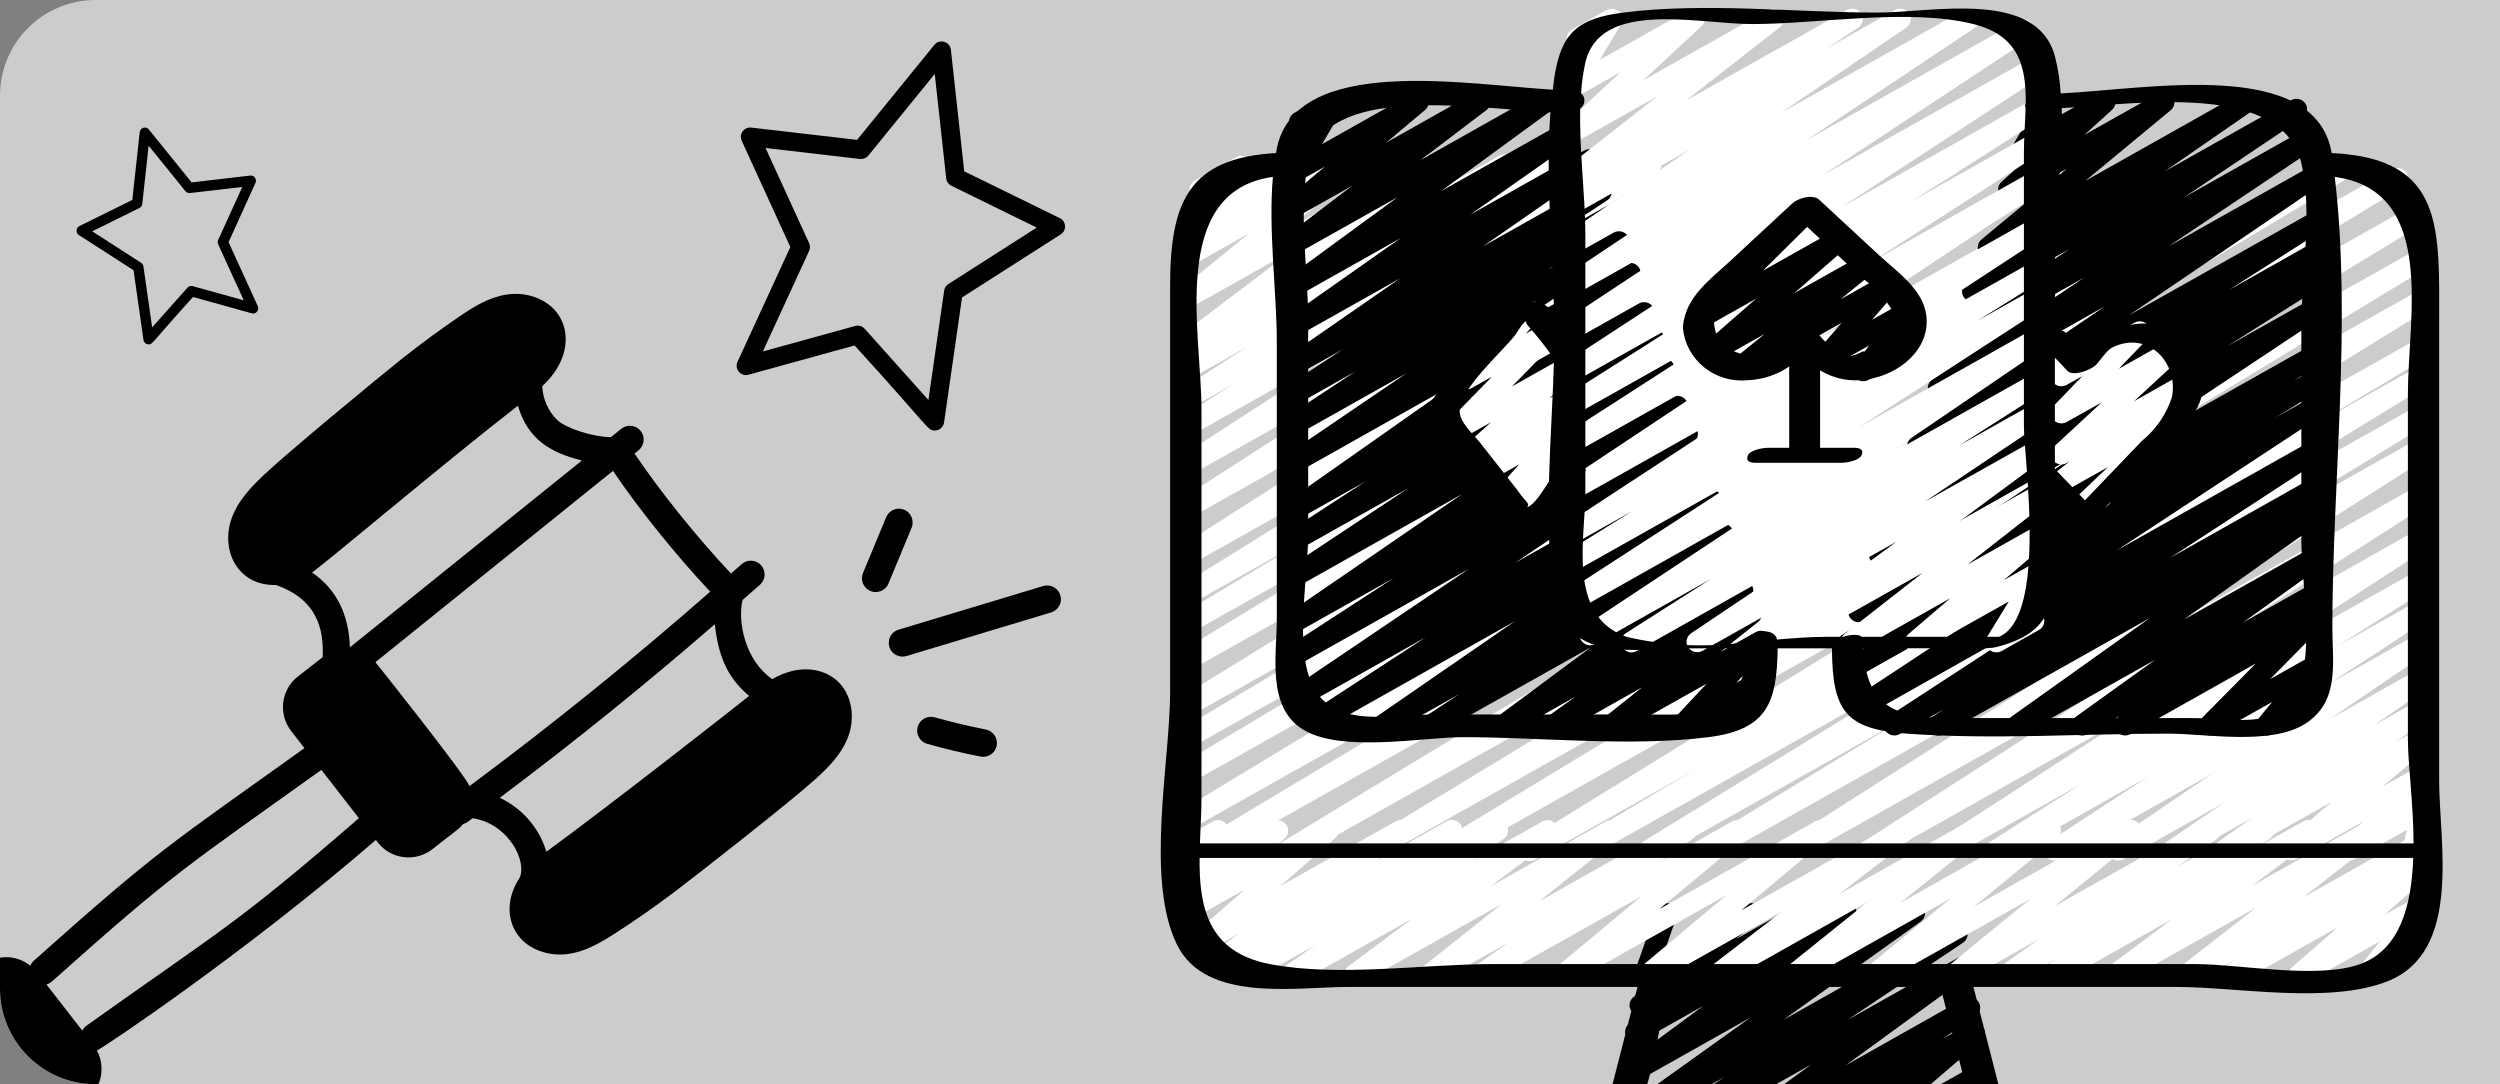 <?xml version="1.0" encoding="UTF-8"?>
<svg xmlns="http://www.w3.org/2000/svg" width="1568" height="680" viewBox="0 0 1568 680" fill="none">
  <rect x="0" y="0" width="1568" height="680" fill="#808080" stroke="none"/>
  <g clip-path="url(#clip0_2369_2712)">
    <path d="M0 60C0 26.863 26.863 0 60 0H1568V680H60C26.863 680 0 653.137 0 620V60Z" fill="white" fill-opacity="0.6"></path>
    <path d="M1012.89 735.89C1009.95 735.89 1007.37 734.025 1006.5 731.298C1005.63 728.571 1006.68 725.607 1009.1 723.985L1081.64 675.461L1019.35 710.532C1016.28 712.263 1012.35 711.352 1010.4 708.448C1008.46 705.551 1009.18 701.67 1012.04 699.623L1098.05 638.101L1024.65 679.421C1021.6 681.116 1017.72 680.217 1015.77 677.356C1013.82 674.502 1014.48 670.663 1017.26 668.573L1068.29 630.897L1029.19 652.897C1026.12 654.555 1022.26 653.613 1020.34 650.747C1018.43 647.88 1019.11 644.053 1021.91 641.988L1028.99 636.977C1026.74 636.977 1024.62 635.957 1023.26 634.207C1021.26 631.456 1021.75 627.666 1024.38 625.479L1037.77 614.346L1035.56 615.585C1033.13 616.97 1030.07 616.721 1027.91 614.971C1025.74 613.222 1024.93 610.337 1025.88 607.756L1034.63 582.956C1032.48 581.845 1031.13 579.676 1031.09 577.301C1031.05 574.926 1032.33 572.722 1034.45 571.537L1041.88 567.364C1044.3 565.998 1047.34 566.247 1049.49 567.99C1051.64 569.721 1052.46 572.57 1051.55 575.139L1044.37 595.511L1094.53 567.285C1097.52 565.627 1101.32 566.453 1103.3 569.193C1105.29 571.938 1104.81 575.698 1102.21 577.897L1088.83 589L1127.52 567.219C1130.6 565.512 1134.51 566.441 1136.44 569.332C1138.37 572.23 1137.65 576.093 1134.8 578.14L1133.65 578.953L1154.59 567.207C1157.65 565.506 1161.53 566.411 1163.48 569.266C1165.43 572.12 1164.77 575.959 1161.99 578.048L1111 615.755L1197.32 567.164C1200.39 565.433 1204.32 566.344 1206.27 569.247C1208.21 572.151 1207.49 576.026 1204.62 578.079L1118.59 639.613L1224.1 580.217C1227.21 578.486 1231.17 579.445 1233.08 582.403C1234.99 585.355 1234.18 589.255 1231.23 591.247L1158.64 639.783L1227.7 600.904C1230.76 599.216 1234.64 600.133 1236.58 602.994C1238.51 605.861 1237.84 609.693 1235.04 611.777L1157.5 668.245L1232.1 626.196C1235.19 624.556 1239.04 625.522 1240.94 628.407C1242.84 631.292 1242.12 635.112 1239.31 637.159L1218.31 651.609L1234.9 642.274C1237.88 640.585 1241.69 641.381 1243.7 644.114C1245.71 646.847 1245.26 650.625 1242.66 652.836L1198.79 690.421L1239.29 667.62C1242.25 665.925 1246.03 666.678 1248.07 669.363C1250.11 672.054 1249.73 675.807 1247.2 678.061L1228.9 694.691L1242.66 686.935C1245.5 685.331 1249.11 685.963 1251.19 688.435C1253.27 690.901 1253.21 694.478 1251.05 696.884L1244.97 703.668L1245.52 703.365C1247.75 702.107 1250.52 702.217 1252.65 703.638C1254.78 705.065 1255.87 707.549 1255.47 710.034L1253.94 719.315C1256.42 720.159 1258.15 722.327 1258.39 724.872C1258.63 727.411 1257.34 729.853 1255.07 731.128L1248.95 734.56C1246.72 735.848 1243.91 735.763 1241.77 734.329C1239.62 732.902 1238.52 730.393 1238.94 727.891L1239.98 721.507L1216.68 734.627C1213.85 736.23 1210.24 735.593 1208.16 733.127C1206.07 730.661 1206.13 727.083 1208.29 724.678L1214.38 717.893L1184.54 734.688C1181.58 736.364 1177.81 735.599 1175.79 732.92C1173.77 730.241 1174.13 726.506 1176.64 724.247L1194.96 707.61L1146.78 734.742C1143.8 736.431 1139.99 735.635 1137.98 732.902C1135.97 730.169 1136.42 726.397 1139.02 724.186L1182.87 686.649L1097.27 734.845C1094.18 736.54 1090.27 735.586 1088.36 732.671C1086.44 729.762 1087.2 725.899 1090.07 723.87L1110.99 709.511L1065.81 734.961C1062.74 736.613 1058.9 735.69 1056.98 732.841C1055.05 729.992 1055.7 726.178 1058.47 724.095L1136.1 667.583L1016.23 735.058C1015.21 735.617 1014.06 735.902 1012.89 735.89Z" fill="black"></path>
    <path d="M928.637 617.984C925.728 617.99 923.155 616.162 922.265 613.465C921.374 610.768 922.364 607.816 924.725 606.164L945.897 591.283L900.046 617.061C897.026 618.773 893.164 617.929 891.177 615.129C889.19 612.329 889.75 608.509 892.46 606.358L942.047 566.89L852.919 617.061C849.873 618.731 846.018 617.832 844.074 615.002C842.131 612.165 842.754 608.345 845.507 606.243L885.658 576.226L813.073 617.061C809.99 618.761 806.079 617.82 804.16 614.916C802.242 612.013 802.977 608.15 805.836 606.109L825.375 592.534L783.082 616.289C779.98 618.093 775.975 617.17 774.025 614.212C772.075 611.248 772.885 607.312 775.856 605.314L785.075 598.997L765.51 609.997C762.439 611.716 758.528 610.798 756.584 607.913C754.647 605.022 755.351 601.165 758.191 599.1L777.501 585.24L754.055 598.45C751.109 599.987 747.453 599.179 745.485 596.549C743.516 593.919 743.834 590.275 746.238 588.009L780.621 557.992L747.465 576.602C744.475 578.334 740.626 577.544 738.602 574.78C736.584 572.023 737.069 568.214 739.717 566.016L748.817 558.095L747.484 558.836C744.843 560.312 741.511 559.869 739.38 557.749C737.25 555.635 736.845 552.38 738.409 549.835L746.761 536.144C744.039 535.592 741.953 533.46 741.517 530.781C741.081 528.109 742.383 525.448 744.793 524.1L760.639 515.262C763.28 513.78 766.619 514.224 768.755 516.344C770.892 518.469 771.284 521.731 769.715 524.282L763.125 534.966L798.155 515.262C801.095 513.744 804.733 514.558 806.695 517.182C808.657 519.806 808.34 523.438 805.954 525.703L796.854 533.648L829.648 515.262C832.582 513.78 836.195 514.613 838.138 517.224C840.082 519.83 839.776 523.438 837.422 525.703L803.076 555.721L875.15 515.262C878.227 513.544 882.132 514.461 884.076 517.346C886.013 520.237 885.315 524.1 882.475 526.159L863.197 539.995L907.141 515.196C910.243 513.428 914.217 514.364 916.154 517.315C918.085 520.267 917.288 524.185 914.342 526.183L905.067 532.543L935.85 515.196C938.933 513.495 942.845 514.436 944.763 517.34C946.688 520.243 945.953 524.106 943.088 526.147L923.641 539.758L967.343 515.262C970.389 513.556 974.275 514.442 976.231 517.291C978.187 520.14 977.552 523.985 974.767 526.08L934.616 556.097L1007.16 515.262C1010.18 513.58 1014.01 514.43 1015.98 517.224C1017.96 520.012 1017.42 523.808 1014.73 525.965L965.212 565.414L1054.33 515.25C1057.42 513.568 1061.31 514.503 1063.23 517.394C1065.15 520.292 1064.43 524.136 1061.59 526.183L1040.38 541.089L1086.29 515.25C1089.29 513.592 1093.08 514.418 1095.07 517.157C1097.06 519.903 1096.58 523.663 1093.98 525.861L1040.67 570.231L1138.27 515.287C1141.25 513.641 1145.03 514.461 1147.02 517.188C1149.01 519.915 1148.56 523.669 1145.98 525.873L1092.11 571.027L1191.15 515.275C1194.18 513.61 1198.01 514.491 1199.97 517.303C1201.92 520.109 1201.34 523.912 1198.63 526.044L1153.29 560.938L1234.54 515.196C1237.55 513.562 1241.34 514.418 1243.3 517.176C1245.26 519.939 1244.76 523.699 1242.13 525.873L1191.62 566.447L1282.63 515.183C1285.63 513.513 1289.44 514.345 1291.42 517.103C1293.41 519.86 1292.92 523.638 1290.28 525.819L1237.87 568.773L1333.17 515.129C1336.16 513.489 1339.95 514.327 1341.93 517.072C1343.9 519.824 1343.41 523.584 1340.81 525.77L1288.69 568.378L1383.3 515.117C1386.38 513.41 1390.29 514.339 1392.22 517.236C1394.15 520.128 1393.43 523.991 1390.58 526.044L1365.87 543.542L1416.38 515.117C1419.49 513.404 1423.42 514.357 1425.33 517.285C1427.25 520.213 1426.48 524.094 1423.57 526.104L1416.37 531.03L1444.65 515.105C1447.7 513.434 1451.56 514.333 1453.5 517.164C1455.45 520 1454.82 523.821 1452.07 525.922L1412.13 555.787L1484.4 515.117C1487.43 513.44 1491.27 514.309 1493.24 517.115C1495.2 519.915 1494.63 523.717 1491.93 525.861L1444.45 562.961L1512.71 524.513C1515.79 522.867 1519.65 523.821 1521.55 526.693C1523.46 529.572 1522.76 533.393 1519.95 535.452L1514.05 539.588L1516.22 538.374C1519.18 536.728 1522.95 537.523 1524.95 540.226C1526.95 542.929 1526.55 546.664 1524.01 548.893L1495.24 573.991L1516.27 562.153C1519.05 560.61 1522.56 561.193 1524.65 563.55C1526.75 565.906 1526.83 569.381 1524.87 571.841L1510.64 589.376C1513.72 589.26 1516.48 591.204 1517.33 594.089C1518.18 596.974 1516.91 600.06 1514.24 601.554L1488.49 616.052C1485.7 617.65 1482.16 617.085 1480.04 614.71C1477.93 612.341 1477.85 608.83 1479.86 606.371L1492.81 590.342L1445.3 617.061C1442.36 618.561 1438.73 617.735 1436.78 615.117C1434.83 612.499 1435.14 608.885 1437.51 606.62L1466.3 581.601L1403.18 617.061C1400.09 618.761 1396.18 617.82 1394.26 614.916C1392.34 612.013 1393.08 608.15 1395.94 606.109L1401.87 601.973L1375.1 617.061C1372.07 618.767 1368.2 617.911 1366.22 615.099C1364.25 612.28 1364.83 608.454 1367.56 606.322L1415.03 569.229L1329.95 617.061C1326.91 618.731 1323.05 617.832 1321.11 615.002C1319.17 612.165 1319.79 608.345 1322.54 606.243L1362.46 576.396L1290.19 617.061C1287.1 618.713 1283.22 617.747 1281.32 614.85C1279.43 611.959 1280.16 608.12 1283 606.085L1290.24 601.135L1262.02 617.061C1258.94 618.767 1255.03 617.838 1253.1 614.947C1251.17 612.05 1251.88 608.187 1254.73 606.134L1279.39 588.671L1228.95 617.061C1225.94 618.707 1222.16 617.862 1220.18 615.117C1218.21 612.372 1218.69 608.612 1221.3 606.425L1273.41 563.823L1178.82 617.061C1175.82 618.731 1172.01 617.899 1170.02 615.141C1168.04 612.384 1168.53 608.606 1171.17 606.425L1223.59 563.355L1128.28 617.061C1125.27 618.694 1121.48 617.838 1119.52 615.08C1117.56 612.317 1118.07 608.557 1120.7 606.383L1171.21 565.821L1080.2 617.061C1077.16 618.755 1073.29 617.887 1071.33 615.062C1069.36 612.238 1069.96 608.417 1072.7 606.292L1118.07 571.379L1036.84 617.061C1033.86 618.707 1030.08 617.887 1028.09 615.159C1026.11 612.432 1026.55 608.685 1029.13 606.474L1083.02 561.308L983.98 617.061C980.984 618.719 977.19 617.893 975.203 615.153C973.216 612.408 973.69 608.642 976.293 606.45L1029.61 562.074L931.982 617.061C930.973 617.656 929.814 617.978 928.637 617.984Z" fill="white"></path>
    <path d="M754.56 540.057C751.564 540.063 748.935 538.119 748.119 535.313C747.303 532.501 748.505 529.507 751.053 527.976L1043.27 353.158L747.484 519.673C744.32 521.41 740.315 520.372 738.452 517.335C736.59 514.298 737.549 510.368 740.614 508.479L1066.66 310.95L747.484 490.646C744.307 492.413 740.277 491.369 738.415 488.308C736.552 485.246 737.549 481.292 740.657 479.428L941.723 359.353L747.484 468.659C744.326 470.305 740.402 469.236 738.57 466.235C736.745 463.235 737.661 459.359 740.657 457.446L892.522 366.86L747.484 448.518C744.345 450.158 740.439 449.107 738.595 446.137C736.758 443.167 737.63 439.31 740.576 437.36L1002.9 276.05L747.484 419.831C744.338 421.446 740.452 420.39 738.62 417.419C736.795 414.449 737.661 410.604 740.601 408.661L918.876 300.206L747.484 396.707C744.307 398.554 740.196 397.54 738.309 394.442C736.415 391.344 737.456 387.342 740.626 385.495L821.028 337.208L747.415 378.619C744.264 380.375 740.252 379.36 738.371 376.336C736.49 373.305 737.424 369.369 740.483 367.462L911.184 261.643L747.465 353.808C744.345 355.466 740.439 354.452 738.57 351.5C736.708 348.548 737.537 344.691 740.458 342.717L927.833 222.776L747.465 324.313C744.338 326.02 740.389 325.018 738.508 322.047C736.627 319.071 737.474 315.184 740.439 313.222L887.346 218.743L747.465 297.491C744.338 299.264 740.327 298.286 738.421 295.28C736.515 292.279 737.406 288.344 740.427 286.4L853.28 213.313L747.465 272.916C744.338 274.574 740.427 273.548 738.564 270.59C736.708 267.626 737.555 263.763 740.495 261.801L774.343 240.5L747.465 255.545C744.338 257.251 740.389 256.255 738.508 253.279C736.627 250.309 737.474 246.416 740.439 244.454L783.013 217.048L747.465 237.092C744.338 238.799 740.389 237.797 738.508 234.827C736.627 231.856 737.474 227.963 740.439 226.001L749.583 220.128L747.465 221.312C744.419 223.007 740.551 222.126 738.595 219.284C736.64 216.447 737.262 212.614 740.028 210.507L811.124 156.735L747.465 192.565C744.463 194.241 740.645 193.409 738.658 190.639C736.671 187.876 737.181 184.092 739.829 181.911L783.3 146.427L747.465 166.593C744.463 168.269 740.645 167.437 738.658 164.667C736.671 161.904 737.181 158.12 739.829 155.939L751.962 145.996L747.465 148.517C744.631 150.12 741.025 149.483 738.944 147.017C736.858 144.551 736.914 140.973 739.075 138.568L751.122 125.139C748.505 124.464 746.562 122.32 746.201 119.702C745.84 117.085 747.135 114.509 749.477 113.185L775.333 98.62C778.167 97.016 781.78 97.648 783.86 100.12C785.941 102.586 785.885 106.164 783.723 108.563L775.694 117.595L811.161 97.63C814.163 95.984 817.951 96.822 819.925 99.574C821.9 102.319 821.414 106.079 818.804 108.265L806.639 118.196L843.271 97.63C846.273 95.948 850.097 96.786 852.078 99.549C854.065 102.313 853.561 106.103 850.913 108.277L807.43 143.779L889.42 97.63C892.466 95.935 896.334 96.822 898.29 99.659C900.246 102.495 899.623 106.328 896.857 108.435L825.78 162.165L940.478 97.63C943.611 95.856 947.622 96.84 949.528 99.841C951.434 102.841 950.543 106.777 947.516 108.721L938.403 114.57L968.507 97.606C971.622 95.966 975.509 96.98 977.371 99.914C979.233 102.854 978.424 106.692 975.533 108.684L932.879 136.181L1001.41 97.63C1004.55 95.972 1008.46 96.998 1010.32 99.962C1012.18 102.92 1011.33 106.783 1008.39 108.751L974.73 129.931L1032.16 97.63C1035.28 95.948 1039.2 96.95 1041.08 99.908C1042.96 102.86 1042.13 106.735 1039.2 108.709L926.369 181.796L1075.8 97.63C1078.92 95.99 1082.81 97.004 1084.67 99.944C1086.53 102.878 1085.73 106.723 1082.83 108.709L935.875 203.224L1123.44 97.63C1126.56 95.923 1130.51 96.919 1132.4 99.895C1134.28 102.866 1133.43 106.759 1130.46 108.721L943.088 228.649L1175.83 97.63C1178.98 95.917 1182.95 96.938 1184.82 99.938C1186.69 102.939 1185.79 106.844 1182.78 108.776L1012.07 214.619L1219.87 97.63C1223.03 95.893 1227.03 96.931 1228.9 99.968C1230.76 103.005 1229.8 106.935 1226.74 108.824L1146.25 157.142L1251.98 97.588C1255.12 95.972 1259.01 97.035 1260.84 100.005C1262.66 102.969 1261.8 106.82 1258.86 108.763L1080.76 217.085L1293.11 97.63C1296.25 95.99 1300.15 97.041 1301.99 100.011C1303.83 102.987 1302.96 106.844 1300.01 108.788L1037.68 270.14L1344.07 97.63C1347.24 95.923 1351.21 96.974 1353.06 100.005C1354.91 103.03 1353.96 106.941 1350.91 108.842L1199.12 199.325L1379.83 97.63C1383 95.923 1386.98 96.974 1388.82 100.005C1390.67 103.03 1389.72 106.941 1386.67 108.842L1185.7 228.911L1418.88 97.63C1422.03 95.935 1425.99 96.98 1427.85 99.987C1429.7 102.999 1428.77 106.899 1425.76 108.812L1099.51 306.444L1470.49 97.63C1473.64 95.96 1477.58 97.016 1479.42 100.023C1481.26 103.024 1480.34 106.911 1477.34 108.824L1185.34 283.46L1500.36 106.109C1503.51 104.421 1507.47 105.459 1509.32 108.472C1511.17 111.484 1510.25 115.384 1507.24 117.297L1160.69 327.326L1514.56 128.145C1517.71 126.451 1521.68 127.489 1523.53 130.502C1525.38 133.514 1524.45 137.414 1521.44 139.327L1204.39 331.802L1516.23 156.231C1519.38 154.591 1523.3 155.648 1525.13 158.63C1526.96 161.618 1526.07 165.481 1523.1 167.413L1260.36 326.712L1516.31 182.579C1519.48 180.714 1523.59 181.705 1525.5 184.79C1527.41 187.876 1526.4 191.884 1523.23 193.749L1245.33 365.044L1516.34 212.481C1519.51 210.713 1523.54 211.758 1525.41 214.819C1527.27 217.881 1526.27 221.835 1523.17 223.699L1447.33 268.913L1516.36 230.046C1519.51 228.322 1523.5 229.354 1525.37 232.367C1527.23 235.385 1526.3 239.303 1523.27 241.216L1338.48 354.512L1516.38 254.348C1519.54 252.568 1523.58 253.589 1525.46 256.638C1527.34 259.687 1526.37 263.641 1523.27 265.53L1398.21 341.83L1516.46 275.266C1519.61 273.377 1523.73 274.337 1525.67 277.404C1527.61 280.478 1526.62 284.499 1523.47 286.388L1330.12 409.548L1516.42 304.658C1519.56 302.763 1523.69 303.71 1525.63 306.778C1527.58 309.845 1526.6 313.866 1523.46 315.767L1365.81 416.988L1516.46 332.154C1518.49 330.927 1521.04 330.848 1523.15 331.954C1525.26 333.053 1526.6 335.167 1526.68 337.499C1526.75 339.832 1525.54 342.018 1523.51 343.251L1399.75 423.384L1516.49 357.659C1519.63 355.879 1523.65 356.863 1525.55 359.888C1527.46 362.906 1526.53 366.854 1523.48 368.78L1466.13 405.174L1516.5 376.816C1519.64 374.908 1523.76 375.844 1525.72 378.905C1527.67 381.966 1526.72 385.993 1523.58 387.9L1461.11 428.711L1516.59 397.467C1519.7 395.73 1523.65 396.677 1525.57 399.623C1527.49 402.569 1526.7 406.462 1523.77 408.466L1460.86 451.233L1516.61 419.91C1519.71 418.142 1523.69 419.084 1525.62 422.036C1527.56 424.987 1526.75 428.899 1523.81 430.903L1488.2 455.345L1516.62 439.358C1519.7 437.651 1523.61 438.575 1525.54 441.472C1527.47 444.369 1526.75 448.232 1523.9 450.279L1502.6 465.263L1516.58 457.434C1519.56 455.758 1523.37 456.572 1525.36 459.311C1527.36 462.044 1526.9 465.816 1524.3 468.021L1494.23 493.452L1516.59 480.861C1519.48 479.251 1523.14 479.956 1525.18 482.513C1527.23 485.064 1527.04 488.696 1524.74 491.041L1511.59 504.337L1516.62 501.506C1518.95 500.2 1521.84 500.37 1523.99 501.949C1526.14 503.523 1527.11 506.195 1526.45 508.74L1522.69 523.421C1523.99 523.973 1525.07 524.921 1525.77 526.124C1527.61 529.239 1526.52 533.218 1523.33 535.022L1516.63 538.794C1514.31 540.099 1511.41 539.923 1509.27 538.356C1507.13 536.783 1506.15 534.117 1506.8 531.578L1509.67 520.481L1477.07 538.757C1474.18 540.361 1470.53 539.656 1468.48 537.105C1466.43 534.548 1466.62 530.916 1468.92 528.577L1482.05 515.3L1440.36 538.794C1437.38 540.434 1433.6 539.62 1431.61 536.899C1429.63 534.177 1430.07 530.436 1432.64 528.225L1462.76 502.733L1398.66 538.806C1395.59 540.513 1391.67 539.589 1389.74 536.692C1387.82 533.795 1388.54 529.932 1391.39 527.885L1412.58 512.876L1366.47 538.818C1363.36 540.585 1359.38 539.65 1357.45 536.698C1355.52 533.746 1356.31 529.835 1359.27 527.83L1394.8 503.517L1331.9 538.927C1328.79 540.658 1324.83 539.711 1322.91 536.765C1321 533.819 1321.79 529.926 1324.72 527.921L1387.63 485.155L1292.09 538.939C1288.97 540.701 1284.97 539.735 1283.06 536.747C1281.14 533.758 1282.01 529.829 1285.01 527.873L1347.56 487.087L1255.39 538.964C1252.26 540.646 1248.33 539.632 1246.46 536.662C1244.59 533.698 1245.44 529.823 1248.39 527.855L1305.74 491.442L1221.33 538.976C1218.19 540.877 1214.06 539.929 1212.12 536.868C1210.17 533.807 1211.13 529.78 1214.28 527.885L1337.98 447.698L1175.91 538.964C1172.78 540.798 1168.71 539.832 1166.78 536.789C1164.86 533.752 1165.8 529.774 1168.89 527.855L1326.46 426.646L1126.91 538.988C1123.75 540.877 1119.63 539.917 1117.69 536.85C1115.76 533.777 1116.74 529.756 1119.89 527.873L1313.22 404.695L1074.63 539.018C1071.46 540.792 1067.43 539.772 1065.55 536.722C1063.67 533.673 1064.64 529.719 1067.73 527.83L1192.84 451.573L1037.46 539.018C1034.31 540.737 1030.32 539.711 1028.46 536.692C1026.59 533.673 1027.52 529.756 1030.55 527.842L1215.46 414.51L994.226 539.055C991.049 540.895 986.945 539.875 985.051 536.777C983.164 533.679 984.21 529.671 987.387 527.83L1063.17 482.635L962.964 539.067C960.914 540.276 958.367 540.324 956.268 539.201C954.175 538.077 952.854 535.951 952.805 533.619C952.755 531.286 953.982 529.106 956.031 527.897L1233.82 356.681L909.801 539.109C906.643 540.847 902.638 539.808 900.775 536.771C898.913 533.734 899.872 529.804 902.937 527.909L1166.02 368.488L862.854 539.122C859.677 540.974 855.573 539.966 853.673 536.874C851.773 533.783 852.801 529.774 855.971 527.921L1173.08 335.446L811.242 539.146C808.072 540.998 803.961 539.996 802.061 536.899C800.161 533.807 801.195 529.798 804.366 527.946L1150.61 318.063L757.905 539.188C756.889 539.759 755.737 540.057 754.56 540.057Z" fill="white"></path>
    <path d="M897.543 461.375C894.597 461.375 891.999 459.499 891.14 456.753C890.28 454.008 891.364 451.032 893.812 449.434L915.37 435.288L870.591 460.446C867.495 462.165 863.565 461.23 861.64 458.308C859.721 455.393 860.475 451.511 863.359 449.483L950.114 389.661L829.593 457.525C826.46 459.341 822.417 458.375 820.492 455.362C818.568 452.344 819.471 448.383 822.523 446.446L894.329 399.616L816.786 443.287C813.678 445.049 809.692 444.101 807.767 441.137C805.842 438.179 806.658 434.262 809.623 432.269L921.15 356.899L814.401 416.988C811.286 418.646 807.387 417.643 805.512 414.704C803.637 411.764 804.447 407.907 807.35 405.921L874.135 362.541L814.401 396.172C811.305 397.885 807.374 396.932 805.456 394.004C803.544 391.076 804.316 387.201 807.213 385.185L917.139 309.814L814.388 367.656C811.274 369.362 807.337 368.384 805.437 365.439C803.544 362.487 804.353 358.605 807.281 356.613L883.41 306.103L814.388 344.957C811.261 346.695 807.293 345.705 805.394 342.728C803.5 339.746 804.353 335.841 807.337 333.879L856.296 302.021L814.388 325.594C811.305 327.276 807.418 326.335 805.5 323.444C803.581 320.553 804.297 316.702 807.132 314.655L911.209 241.489L814.388 296.002C811.286 297.739 807.331 296.792 805.412 293.846C803.488 290.9 804.285 287.007 807.213 285.002L881.965 234.231L814.388 272.265C811.28 273.923 807.381 272.933 805.5 270.006C803.618 267.078 804.403 263.227 807.293 261.223L849.98 233.071L814.388 253.108C811.274 254.785 807.356 253.801 805.468 250.855C803.587 247.909 804.391 244.04 807.306 242.054L842.106 219.174L814.388 234.741C811.305 236.405 807.431 235.452 805.525 232.56C803.618 229.675 804.335 225.843 807.163 223.796L878.096 174.616L814.388 210.458C811.305 212.14 807.418 211.199 805.5 208.307C803.581 205.416 804.297 201.565 807.132 199.519L878.564 149.3L814.388 185.409C811.33 187.085 807.468 186.168 805.531 183.32C803.6 180.465 804.248 176.638 807.026 174.549L876.626 123.65L814.388 158.629C811.348 160.312 807.487 159.431 805.537 156.601C803.581 153.77 804.192 149.95 806.932 147.836L848.13 116.489L814.388 135.476C811.398 137.207 807.543 136.417 805.525 133.66C803.506 130.896 803.986 127.088 806.639 124.889L831.063 104.426L814.388 113.81C811.772 115.225 808.514 114.776 806.403 112.711C804.297 110.646 803.843 107.469 805.3 104.924L818.686 81.965L818.312 82.177C815.129 83.799 811.211 82.688 809.411 79.657C807.617 76.632 808.589 72.763 811.616 70.886L833.461 58.593C836.077 57.123 839.384 57.542 841.527 59.619C843.664 61.702 844.112 64.921 842.617 67.479L829.194 90.414L886.157 58.343C889.14 56.697 892.921 57.517 894.902 60.245C896.889 62.972 896.44 66.725 893.862 68.93L869.451 89.43L924.781 58.277C927.821 56.558 931.714 57.432 933.682 60.275C935.651 63.118 935.022 66.962 932.25 69.07L891.027 100.393L965.973 58.173C969.037 56.503 972.899 57.414 974.836 60.269C976.767 63.118 976.113 66.944 973.335 69.034L903.741 119.933L986.279 73.486C989.362 71.797 993.255 72.739 995.173 75.63C997.086 78.521 996.369 82.372 993.535 84.419L922.091 134.656L993.691 94.368C996.774 92.703 1000.65 93.657 1002.56 96.542C1004.47 99.433 1003.75 103.266 1000.92 105.313L930.176 154.505L1000.96 114.594C1004.07 112.911 1007.99 113.901 1009.88 116.847C1011.77 119.793 1010.96 123.656 1008.04 125.648L973.161 148.619L1006.4 129.906C1009.51 128.169 1013.48 129.147 1015.38 132.111C1017.29 135.081 1016.45 138.98 1013.49 140.96L970.968 169.003L1012.07 145.917C1015.17 144.179 1019.13 145.133 1021.05 148.073C1022.97 151.019 1022.18 154.918 1019.24 156.916L944.415 207.724L1019.09 165.687C1022.16 164.005 1026.06 164.946 1027.97 167.837C1029.89 170.728 1029.18 174.579 1026.34 176.626L922.29 249.792L1027.85 190.371C1030.98 188.634 1034.95 189.618 1036.84 192.6C1038.74 195.577 1037.88 199.488 1034.9 201.45L985.892 233.362L1033.58 206.516C1036.69 204.809 1040.63 205.781 1042.52 208.733C1044.42 211.678 1043.61 215.566 1040.69 217.552L964.571 268.038L1040.28 225.424C1043.37 223.772 1047.25 224.737 1049.15 227.635C1051.04 230.526 1050.31 234.364 1047.47 236.399L937.625 311.667L1048.72 249.124C1051.84 247.393 1055.81 248.377 1057.71 251.353C1059.6 254.335 1058.75 258.241 1055.77 260.203L988.932 303.613L1054.88 266.483C1058 264.722 1061.98 265.669 1063.9 268.627C1065.83 271.591 1065.01 275.509 1062.05 277.495L950.438 352.92L1063.06 289.533C1066.19 287.766 1070.19 288.738 1072.1 291.726C1074.01 294.708 1073.15 298.638 1070.14 300.6L998.35 347.423L1069.42 307.427C1072.52 305.684 1076.47 306.619 1078.4 309.559C1080.33 312.493 1079.55 316.386 1076.63 318.402L989.997 378.224L1077.13 329.153C1080.25 327.386 1084.25 328.358 1086.16 331.346C1088.08 334.334 1087.21 338.264 1084.21 340.22L1062.65 354.354L1082.18 343.378C1085.23 341.696 1089.1 342.595 1091.04 345.443C1092.98 348.286 1092.35 352.112 1089.58 354.214L1030.6 398.025L1089.76 364.716C1092.84 363.064 1096.7 364.005 1098.61 366.872C1100.52 369.739 1099.84 373.559 1097.05 375.631L1079.26 388.301L1094.98 379.451C1098.01 377.696 1101.92 378.522 1103.92 381.352C1105.92 384.176 1105.33 388.033 1102.57 390.165L1079.13 408.83L1101.09 396.5C1103.95 394.879 1107.59 395.535 1109.67 398.049C1111.74 400.558 1111.62 404.172 1109.38 406.547L1089.04 428.212L1101.31 421.306C1104.51 419.532 1108.58 420.614 1110.42 423.717C1112.26 426.821 1111.18 430.793 1108.01 432.61L1058.48 460.476C1055.63 462.074 1052.01 461.412 1049.94 458.915C1047.87 456.413 1047.98 452.817 1050.19 450.436L1070.42 428.771L1014.09 460.446C1011.08 462.129 1007.24 461.278 1005.26 458.49C1003.29 455.702 1003.83 451.9 1006.52 449.744L1029.97 431.067L977.77 460.446C974.693 462.141 970.8 461.211 968.869 458.326C966.944 455.447 967.642 451.596 970.47 449.537L988.284 436.849L946.408 460.446C943.356 462.135 939.488 461.23 937.544 458.387C935.601 455.538 936.236 451.712 939.008 449.616L998.032 405.83L900.888 460.446C899.879 461.041 898.72 461.357 897.543 461.375Z" fill="black"></path>
    <path d="M1215.69 461.376C1212.73 461.376 1210.12 459.469 1209.28 456.693C1208.44 453.917 1209.57 450.935 1212.07 449.368L1219.37 444.764L1191.43 460.447C1188.31 462.153 1184.37 461.163 1182.47 458.205C1180.59 455.247 1181.41 451.36 1184.36 449.38L1279.71 387.22L1168.29 450.006C1165.17 451.743 1161.2 450.765 1159.3 447.801C1157.4 444.831 1158.23 440.931 1161.2 438.951L1289.8 354.33L1162.32 426.111C1159.16 427.866 1155.15 426.852 1153.27 423.827C1151.39 420.803 1152.33 416.861 1155.38 414.953L1185.05 396.574L1162.29 409.353C1159.15 411.042 1155.2 410.009 1153.34 407.015C1151.48 404.014 1152.38 400.127 1155.37 398.196L1172.97 387.323L1169.17 389.461C1166.06 391.168 1162.12 390.196 1160.22 387.244C1158.32 384.299 1159.13 380.411 1162.06 378.425L1300.23 286.649L1182.04 353.206C1178.9 354.992 1174.88 354.002 1172.98 350.983C1171.08 347.959 1172 344.011 1175.05 342.091L1234.65 304.36L1190.58 329.154C1187.42 331.025 1183.31 330.041 1181.39 326.961C1179.47 323.882 1180.48 319.867 1183.64 317.996L1195.68 310.568C1192.53 311.291 1189.29 309.693 1188.01 306.79C1186.73 303.88 1187.78 300.491 1190.49 298.76L1248.85 261.497L1206.12 285.562C1203.02 287.299 1199.07 286.351 1197.15 283.405C1195.22 280.46 1196.02 276.566 1198.95 274.562L1320.32 192.03L1219.1 249.021C1216 250.728 1212.07 249.768 1210.16 246.829C1208.25 243.889 1209.05 240.008 1211.96 238.003L1307.2 174.106L1230.28 217.401C1227.18 219.065 1223.28 218.087 1221.4 215.166C1219.5 212.25 1220.28 208.399 1223.15 206.383L1297.83 156.279L1240.61 188.489C1237.52 190.232 1233.57 189.291 1231.64 186.357C1229.71 183.423 1230.48 179.53 1233.4 177.514L1288.41 139.455L1250.42 160.823C1247.43 162.456 1243.66 161.618 1241.68 158.885C1239.71 156.158 1240.17 152.41 1242.76 150.212L1296.29 105.836L1263.29 124.464C1260.33 126.135 1256.56 125.369 1254.54 122.691C1252.52 120.012 1252.88 116.277 1255.39 114.023L1272.65 98.292H1272.56C1269.94 99.768 1266.64 99.343 1264.5 97.266C1262.36 95.188 1261.91 91.963 1263.41 89.406L1272.91 73.262C1272.52 72.867 1272.19 72.43 1271.91 71.956C1271.02 70.456 1270.77 68.676 1271.23 66.999C1271.69 65.323 1272.82 63.896 1274.35 63.033L1282.72 58.332C1285.34 56.85 1288.66 57.275 1290.8 59.358C1292.94 61.442 1293.38 64.673 1291.88 67.23L1287.39 74.853L1316.74 58.478C1319.69 56.777 1323.49 57.53 1325.52 60.221C1327.56 62.906 1327.18 66.665 1324.65 68.919L1307.36 84.577L1353.84 58.478C1356.84 56.844 1360.6 57.676 1362.58 60.409C1364.55 63.143 1364.09 66.89 1361.51 69.089L1307.98 113.392L1405.52 58.478C1408.62 56.735 1412.57 57.676 1414.5 60.61C1416.42 63.543 1415.65 67.437 1412.73 69.453L1357.74 107.47L1437.09 62.796C1440.19 61.132 1444.09 62.11 1445.98 65.025C1447.87 67.947 1447.1 71.798 1444.23 73.808L1369.59 123.912L1448.09 79.736C1451.2 78.072 1455.09 79.05 1456.98 81.966C1458.87 84.887 1458.1 88.738 1455.23 90.748L1360.01 154.56L1449.34 104.275C1452.44 102.538 1456.4 103.485 1458.32 106.431C1460.23 109.377 1459.44 113.27 1456.51 115.275L1335.14 197.825L1449.34 133.533C1452.45 131.917 1456.33 132.944 1458.18 135.877C1460.03 138.811 1459.23 142.637 1456.34 144.624L1397.9 181.941L1449.35 152.981C1452.49 151.323 1456.41 152.356 1458.26 155.332C1460.11 158.308 1459.24 162.177 1456.29 164.127L1449.59 168.3C1452.75 166.739 1456.6 167.838 1458.4 170.814C1460.18 173.796 1459.29 177.617 1456.35 179.536L1396.88 217.176L1449.35 187.681C1452.46 185.974 1456.4 186.952 1458.3 189.898C1460.2 192.85 1459.39 196.731 1456.46 198.724L1318.32 290.469L1449.35 216.72C1452.5 215.032 1456.45 216.064 1458.3 219.059C1460.16 222.053 1459.26 225.947 1456.27 227.878L1438.51 238.841L1449.35 232.749C1452.5 230.988 1456.52 232.002 1458.4 235.033C1460.28 238.058 1459.34 241.994 1456.29 243.907L1426.76 262.177L1449.35 249.453C1452.47 247.77 1456.39 248.76 1458.27 251.706C1460.15 254.646 1459.35 258.515 1456.43 260.507L1327.79 345.116L1449.35 276.676C1452.49 274.86 1456.53 275.825 1458.45 278.838C1460.38 281.857 1459.47 285.817 1456.42 287.754L1361.02 349.945L1449.35 300.218C1452.49 298.535 1456.43 299.562 1458.29 302.544C1460.15 305.52 1459.28 309.408 1456.31 311.351L1449.07 315.907L1449.35 315.749C1452.42 314.06 1456.32 314.99 1458.25 317.869C1460.17 320.754 1459.47 324.605 1456.65 326.664L1369.88 388.496L1449.35 343.762C1452.42 342.043 1456.34 342.96 1458.27 345.845C1460.22 348.736 1459.51 352.593 1456.67 354.658L1406.75 390.506L1449.35 366.478C1452.44 364.789 1456.35 365.737 1458.27 368.652C1460.18 371.568 1459.43 375.431 1456.55 377.459L1451.74 380.836C1454.58 380.43 1457.36 381.82 1458.68 384.299C1459.99 386.777 1459.54 389.802 1457.56 391.812L1423.76 425.977L1449.4 411.546C1452.19 409.991 1455.72 410.586 1457.81 412.967C1459.9 415.342 1459.96 418.835 1457.96 421.282L1448.72 432.507C1451.93 431.887 1455.13 433.618 1456.29 436.607C1457.44 439.589 1456.21 442.954 1453.38 444.551L1425.05 460.447C1422.26 462.002 1418.73 461.406 1416.64 459.032C1414.55 456.651 1414.49 453.158 1416.5 450.71L1425.1 440.269L1389.23 460.447C1386.35 462.032 1382.71 461.327 1380.67 458.782C1378.63 456.244 1378.81 452.63 1381.08 450.279L1414.89 416.114L1336.08 460.489C1333 462.129 1329.14 461.163 1327.24 458.278C1325.35 455.393 1326.07 451.573 1328.88 449.526L1329.55 449.052L1309.22 460.489C1306.15 462.202 1302.23 461.291 1300.3 458.4C1298.35 455.515 1299.06 451.652 1301.9 449.593L1351.85 413.726L1268.77 460.447C1265.7 462.105 1261.84 461.163 1259.93 458.297C1258.02 455.43 1258.7 451.603 1261.49 449.538L1348.28 387.7L1219.04 460.447C1218.03 461.042 1216.87 461.358 1215.69 461.376Z" fill="black"></path>
    <path d="M954.654 330.029C952.057 330.029 949.702 328.571 948.594 326.281C947.491 323.991 947.846 321.288 949.497 319.339L955.283 312.554L946.85 317.304C944.015 318.907 940.403 318.276 938.322 315.81C936.242 313.338 936.298 309.766 938.459 307.361L952.817 291.296L934.51 301.603C931.539 303.255 927.764 302.453 925.765 299.744C923.766 297.041 924.183 293.3 926.73 291.071L929.664 288.55L925.902 290.67C922.956 292.316 919.206 291.545 917.188 288.872C915.176 286.206 915.531 282.482 918.023 280.229L935.233 264.789L914.659 276.366C911.781 277.97 908.131 277.277 906.082 274.738C904.033 272.193 904.195 268.573 906.468 266.223L935.818 236.206L922.837 243.5C919.96 245.086 916.328 244.387 914.285 241.854C912.242 239.321 912.404 235.714 914.659 233.363L940.303 207.257C938.453 204.142 939.543 200.151 942.739 198.347L957.881 189.807C960.759 188.204 964.409 188.902 966.458 191.447C968.507 193.986 968.339 197.612 966.053 199.963L956.884 209.292L969.479 202.21C972.363 200.564 976.05 201.244 978.118 203.801C980.186 206.359 979.999 210.015 977.688 212.36L948.32 242.377L980.977 224.015C983.93 222.369 987.679 223.141 989.691 225.807C991.71 228.48 991.348 232.197 988.863 234.456L971.665 249.884L981.033 244.66C984.011 242.978 987.81 243.774 989.822 246.501C991.834 249.222 991.392 252.988 988.807 255.205L983.693 259.608C985.923 259.408 988.109 260.282 989.542 261.953C991.622 264.413 991.579 267.978 989.436 270.383L975.047 286.437L981.071 283.072C983.88 281.511 987.424 282.124 989.511 284.529C991.591 286.941 991.61 290.457 989.561 292.887L974.462 310.611C974.848 310.999 975.178 311.443 975.452 311.916C977.29 315.032 976.194 319.011 973.004 320.815L958.093 329.221C957.046 329.792 955.85 330.071 954.654 330.029Z" fill="white"></path>
    <path d="M1023.34 409.171C1020.37 409.177 1017.76 407.282 1016.91 404.512C1016.06 401.736 1017.19 398.754 1019.67 397.175L1073.1 363.101L1000.83 403.82C997.701 405.624 993.671 404.67 991.747 401.67C989.816 398.669 990.694 394.721 993.721 392.765L1122.9 307.257L988.489 382.95C985.368 384.632 981.444 383.63 979.563 380.672C977.688 377.72 978.517 373.845 981.444 371.871L1097.62 296.592L988.396 358.047C985.25 359.76 981.282 358.746 979.407 355.745C977.539 352.745 978.442 348.833 981.444 346.902L1023.81 320.529L988.396 340.445C985.269 342.206 981.27 341.241 979.358 338.252C977.445 335.264 978.311 331.334 981.313 329.378L1111.65 243.986L988.377 313.386C985.269 315.093 981.332 314.121 979.432 311.169C977.533 308.223 978.342 304.336 981.27 302.35L1126.05 206.2L988.377 283.697C985.263 285.337 981.376 284.322 979.513 281.383C977.651 278.449 978.461 274.604 981.351 272.618L1089.3 203.097L988.377 259.893C985.256 261.527 981.363 260.501 979.513 257.555C977.657 254.609 978.479 250.758 981.394 248.784L1065.38 195.51L988.377 238.853C985.263 240.56 981.32 239.57 979.426 236.612C977.539 233.648 978.367 229.767 981.313 227.787L1108.85 144.429L988.396 212.292C985.275 214.03 981.313 213.052 979.407 210.088C977.501 207.124 978.336 203.218 981.301 201.244L1111.3 115.366L988.396 184.535C985.287 186.223 981.369 185.245 979.476 182.312C977.582 179.378 978.373 175.509 981.27 173.505L1087.4 102.665L988.352 158.393C985.25 160.13 981.295 159.182 979.376 156.237C977.458 153.291 978.249 149.397 981.176 147.393L1060.25 93.554L988.352 134.012C985.238 135.749 981.27 134.772 979.364 131.807C977.464 128.843 978.299 124.938 981.257 122.958L1001.07 109.911L988.352 117.06C985.331 118.7 981.525 117.825 979.576 115.044C977.626 112.262 978.168 108.484 980.834 106.334L1039.64 60.318L988.377 89.12C985.424 90.9 981.556 90.183 979.488 87.462C977.414 84.741 977.825 80.921 980.429 78.679L1016.84 44.939L988.377 61.083C985.767 62.541 982.484 62.116 980.348 60.057C978.199 57.961 977.763 54.718 979.289 52.161L992.5 29.973H992.382C989.205 31.595 985.281 30.483 983.487 27.458C981.693 24.427 982.665 20.558 985.692 18.682L1007.49 6.388C1010.12 4.906 1013.44 5.331 1015.58 7.421C1017.73 9.516 1018.16 12.76 1016.63 15.317L1003.43 37.505L1058.96 6.273C1061.91 4.487 1065.78 5.21 1067.84 7.931C1069.92 10.652 1069.51 14.466 1066.9 16.714L1030.5 50.46L1108.87 6.273C1111.9 4.602 1115.73 5.471 1117.69 8.265C1119.66 11.059 1119.09 14.855 1116.41 16.999L1057.59 62.966L1158.38 6.273C1161.49 4.566 1165.43 5.544 1167.33 8.49C1169.23 11.441 1168.42 15.323 1165.49 17.315L1145.72 30.362L1188.48 6.273C1191.58 4.56 1195.51 5.507 1197.43 8.441C1199.34 11.369 1198.57 15.244 1195.67 17.26L1116.55 71.081L1231.77 6.273C1234.85 4.651 1238.7 5.629 1240.58 8.508C1242.46 11.393 1241.75 15.201 1238.94 17.248L1132.8 88.063L1265.8 13.203C1268.92 11.466 1272.88 12.444 1274.79 15.408C1276.69 18.378 1275.86 22.277 1272.9 24.257L1142.94 110.106L1275.34 35.573C1278.45 33.933 1282.34 34.935 1284.21 37.857C1286.08 40.784 1285.29 44.623 1282.41 46.627L1154.88 129.997L1275.33 62.128C1278.46 60.494 1282.35 61.521 1284.2 64.466C1286.06 67.412 1285.23 71.263 1282.32 73.237L1198.21 126.705L1275.34 83.271C1278.47 81.564 1282.42 82.567 1284.31 85.537C1286.19 88.513 1285.34 92.4 1282.37 94.368L1174.48 163.865L1275.36 107.063C1278.47 105.356 1282.41 106.334 1284.31 109.286C1286.21 112.231 1285.4 116.113 1282.46 118.105L1137.69 214.266L1275.36 136.782C1278.47 135.1 1282.39 136.09 1284.28 139.035C1286.16 141.975 1285.35 145.844 1282.44 147.836L1152.06 233.229L1275.36 163.835C1278.49 162.201 1282.39 163.24 1284.23 166.198C1286.08 169.156 1285.24 173.007 1282.31 174.968L1240.13 201.244L1275.36 181.431C1278.47 179.809 1282.34 180.824 1284.2 183.745C1286.06 186.667 1285.27 190.499 1282.4 192.498L1166.12 267.856L1275.36 206.358C1278.47 204.651 1282.41 205.629 1284.31 208.575C1286.21 211.527 1285.4 215.408 1282.46 217.4L1153.28 302.854L1275.31 234.183C1278.43 232.5 1282.36 233.514 1284.23 236.479C1286.11 239.449 1285.25 243.324 1282.31 245.286L1228.77 279.415L1275.32 253.224C1278.43 251.487 1282.39 252.453 1284.3 255.405C1286.21 258.363 1285.4 262.262 1282.45 264.254L1207.5 314.51L1275.36 276.426C1278.42 274.768 1282.26 275.679 1284.2 278.522C1286.13 281.364 1285.49 285.179 1282.73 287.274L1204.72 344.958L1275.36 305.138C1278.38 303.504 1282.18 304.378 1284.13 307.16C1286.09 309.942 1285.54 313.72 1282.88 315.87L1233.9 354.172L1275.39 330.836C1278.36 329.178 1282.14 329.986 1284.14 332.701C1286.14 335.416 1285.71 339.163 1283.15 341.38L1256.78 363.872L1275.36 353.431C1278 351.949 1281.32 352.392 1283.46 354.506C1285.6 356.62 1286 359.869 1284.45 362.42L1271.07 384.426L1271.91 383.958C1273.98 382.671 1276.61 382.598 1278.76 383.764C1280.9 384.93 1282.22 387.153 1282.19 389.552C1282.15 391.945 1280.78 394.132 1278.6 395.244L1255.5 408.296C1252.86 409.766 1249.55 409.323 1247.41 407.215C1245.28 405.107 1244.87 401.864 1246.41 399.319L1259.87 377.301L1204.73 408.242C1201.76 409.9 1197.98 409.098 1195.98 406.383C1193.98 403.668 1194.41 399.92 1196.97 397.697L1223.28 375.175L1164.53 408.242C1161.51 409.882 1157.7 409.007 1155.75 406.225C1153.8 403.443 1154.34 399.665 1157 397.515L1206.02 359.195L1118.87 408.242C1115.82 409.906 1111.97 408.995 1110.04 406.152C1108.1 403.31 1108.74 399.495 1111.5 397.4L1189.51 339.71L1067.72 408.242C1064.62 409.912 1060.72 408.934 1058.83 406.012C1056.94 403.091 1057.71 399.246 1060.59 397.23L1135.54 346.932L1026.63 408.272C1025.63 408.843 1024.5 409.153 1023.34 409.171Z" fill="white"></path>
    <path d="M1168.65 239.103C1166.12 239.103 1163.8 237.706 1162.67 235.495C1161.53 233.284 1161.77 230.642 1163.29 228.662L1172.35 216.678L1147.93 230.466C1145.12 232.039 1141.56 231.426 1139.47 229.002C1137.38 226.579 1137.38 223.05 1139.46 220.62L1155.1 202.453L1093.3 237.275C1090.29 238.963 1086.46 238.125 1084.48 235.349C1082.49 232.58 1083.01 228.784 1085.66 226.615L1106.8 209.45L1076.02 226.755C1073.08 228.279 1069.44 227.459 1067.48 224.836C1065.51 222.212 1065.83 218.579 1068.22 216.314L1101.46 187.317L1069.78 205.144C1066.88 206.754 1063.22 206.037 1061.17 203.468C1059.14 200.898 1059.35 197.254 1061.67 194.928L1115.41 141.587C1114.19 138.574 1115.41 135.149 1118.29 133.533L1131.17 126.275C1134.07 124.647 1137.76 125.352 1139.81 127.933C1141.86 130.508 1141.64 134.165 1139.29 136.497L1105.68 169.8L1150.84 144.393C1153.78 142.869 1157.41 143.689 1159.38 146.313C1161.34 148.936 1161.02 152.569 1158.64 154.834L1125.42 183.807L1167.74 159.985C1170.74 158.339 1174.54 159.177 1176.51 161.935C1178.49 164.692 1177.99 168.458 1175.37 170.638L1154.25 187.797L1181.31 172.57C1184.12 170.991 1187.69 171.61 1189.77 174.028C1191.86 176.451 1191.86 179.98 1189.78 182.41L1174.15 200.564L1193.4 189.729C1196.14 188.192 1199.61 188.732 1201.73 191.041C1203.84 193.343 1204 196.774 1202.13 199.258L1192.2 212.311C1194.81 212.123 1197.3 213.38 1198.66 215.561C1200.5 218.671 1199.41 222.655 1196.22 224.459L1172.02 238.228C1171 238.812 1169.83 239.115 1168.65 239.103Z" fill="black"></path>
    <path d="M1302.43 327.325C1299.72 327.319 1297.28 325.715 1296.25 323.261C1295.23 320.808 1295.83 317.995 1297.76 316.143L1322.09 292.977L1296.22 307.475C1293.19 309.164 1289.34 308.295 1287.38 305.477C1285.42 302.665 1286 298.857 1288.72 296.725L1298.18 289.351L1296.22 290.444C1293.29 292.054 1289.59 291.289 1287.58 288.659C1285.57 286.029 1285.87 282.354 1288.29 280.07L1318.2 252.373L1296.22 264.679C1293.35 266.282 1289.71 265.602 1287.65 263.069C1285.6 260.543 1285.75 256.929 1288.01 254.566L1306.13 235.84L1296.22 241.398C1294.01 242.637 1291.27 242.546 1289.15 241.161C1287.04 239.776 1285.92 237.334 1286.25 234.874L1287.81 224.549C1287.54 224.245 1287.3 223.911 1287.1 223.559C1285.26 220.443 1286.35 216.465 1289.53 214.655L1292.08 213.221C1294.29 211.982 1297.03 212.073 1299.15 213.458C1301.26 214.843 1302.38 217.285 1302.05 219.744L1301.5 223.364L1338.76 202.404C1341.63 200.8 1345.28 201.486 1347.33 204.013C1349.39 206.54 1349.24 210.16 1346.98 212.517L1328.88 231.297L1360.46 213.507C1363.41 211.727 1367.28 212.444 1369.35 215.171C1371.42 217.892 1371.01 221.706 1368.4 223.948L1338.49 251.632L1368.58 234.662C1371.61 233.016 1375.42 233.897 1377.37 236.684C1379.32 239.478 1378.76 243.262 1376.09 245.407L1363.94 254.87C1366.8 254.481 1369.59 255.927 1370.86 258.459C1372.14 260.992 1371.6 264.029 1369.53 265.997L1323.78 309.565C1325.16 312.614 1323.96 316.185 1321 317.85L1305.78 326.414C1304.77 327.009 1303.62 327.319 1302.43 327.325Z" fill="white"></path>
    <path d="M1529.84 203.861C1529.84 143.213 1533.5 99.257 1462.44 95.995C1452.07 35.7 1347.11 56.035 1292.46 58.58C1292 50.654 1290.77 42.788 1288.8 35.086C1277.15 -6.963 1211.9 7.888 1177.66 7.888C1126.02 7.888 1069.54 1.364 1018.25 7.888C989.399 11.489 979.289 20.758 974.954 48.036C974.512 50.733 974.3 53.514 973.951 56.254C919.935 53.126 813.092 33.756 800.815 93.049C800.616 93.997 800.547 95.017 800.36 95.983C745.485 99.117 733.899 126.638 733.899 179.511V434.006C733.899 477.204 718.196 551.19 738.035 592.158C755.968 629.239 812.619 618.992 846.36 618.992H1027.05L1004.06 708.485C963.001 706.079 882.581 701.33 896.471 751.476C908.81 796.015 1029.38 775.473 1060.43 775.473H1330.2H1330.65H1331.8C1333.42 775.455 1335.02 775.091 1336.49 774.404C1361.04 767.006 1381.99 743.968 1359.81 720.304C1346.72 706.316 1326.05 709.25 1308.41 709.226C1292.56 709.226 1276.71 709.226 1260.86 709.226L1237.74 619.016H1365.26C1403.33 619.016 1460.46 629.956 1497.35 615.506C1544.51 597.041 1529.84 528.145 1529.84 489.643V203.861ZM1443.4 102.3C1450.65 132.669 1443.4 173.231 1443.4 204.304V337.766C1443.4 363.871 1450.38 400.527 1443.4 425.928C1434.02 459.863 1403.58 450.357 1373.54 450.357H1240.28C1199.88 450.357 1170.95 452.671 1168.61 406.613H1246.01C1246.46 406.583 1246.9 406.516 1247.35 406.419C1249.3 406.394 1251.25 406.115 1253.13 405.581C1287.93 396.445 1288.88 376.997 1288.88 345.546V319.927C1291.5 322.666 1294.12 325.405 1296.73 328.139C1300.43 331.983 1311.74 327.47 1314.69 324.379L1348.15 289.533C1359.22 277.981 1376.26 265.019 1380.73 249.178C1384.08 237.917 1381.63 225.77 1374.15 216.58C1366.68 207.396 1355.11 202.312 1343.1 202.938C1329.78 203.563 1317.22 209.176 1308.03 218.596C1302.7 212.869 1296.19 208.289 1288.93 205.155V159.528C1288.93 133.034 1294.02 98.473 1293.15 67.843C1345.6 64.52 1431.39 52.117 1443.4 102.3ZM1314.6 228.898C1317.6 225.739 1321.3 219.574 1325.13 217.776C1347.71 207.05 1366.45 227.98 1362.24 249.032C1358.79 259.801 1352.23 269.368 1343.34 276.584L1307.67 313.804L1288.82 294.137V224.366C1291.5 226.978 1293.98 229.742 1296.68 232.603C1300.31 236.453 1311.67 231.935 1314.6 228.843V228.898ZM1098.97 15.091C1140.62 15.091 1197.29 4.99 1237.71 15.091C1266.84 22.386 1270.82 42.63 1270.53 65.103C1269.91 65.729 1269.88 66.707 1270.46 67.363C1270.23 76.723 1269.4 86.38 1269.4 95.619V267.473C1269.4 272.696 1270.41 283.386 1271.36 296.5C1269.7 297.806 1268.89 299.112 1270.02 300.338L1271.76 302.136C1274.22 339.035 1275.06 390.347 1253.81 399.422H1167.72C1166.12 397.672 1160.73 397.855 1156.03 399.422H1144.92C1136.12 399.422 1125.73 400.175 1114.6 401.104C1112.95 393.05 1097 395.194 1095.54 402.683C1070.43 406.315 1044.83 405.204 1020.14 399.422C982.665 386.199 994.338 337.717 994.338 308.635V295.807C994.668 295.182 994.668 294.441 994.338 293.809V221.615C994.394 221.251 994.394 220.88 994.338 220.516V147.04C994.338 123.249 990.47 94.428 991.124 68.08C992.681 66.974 993.641 65.243 993.747 63.366C993.846 61.496 993.08 59.673 991.66 58.41C992.071 51.953 992.962 45.539 994.338 39.211C1003.64 -0.5 1065.12 15.091 1098.97 15.091ZM958.242 317.928C957.906 318.05 957.756 318.123 957.557 318.202C958.336 317.655 959.258 316.392 957.09 314.29C954.978 311.946 953.035 309.461 951.266 306.862L928.431 277.823C924.059 272.223 915.463 265.049 915.519 257.803C915.637 243.797 941.618 221.263 950.195 210.299C952.001 208.003 954.667 202.634 957.277 201.292C957.034 202.051 957.183 203.041 958.41 204.323C964.216 210.907 969.641 217.795 974.674 224.956C974.032 249.859 972.182 275.994 971.516 301.954C967.498 308.247 962.297 316.544 958.242 317.928ZM972.425 70.442C969.336 111.295 973.765 155.355 974.718 196.056C970.469 191.082 964.079 188.342 957.451 188.646C950.824 188.956 944.726 192.278 940.988 197.623C931.066 208.902 921.791 220.71 913.214 232.991C907.982 239.66 894.384 251.62 894.584 261.223C894.783 270.826 907.969 282.366 913.32 289.242C921.517 301.547 930.68 313.215 940.721 324.142C944.639 328.369 950.226 330.763 956.068 330.714C961.917 330.659 967.461 328.175 971.304 323.881C971.292 339.855 972.494 355.805 974.892 371.609C982.317 417.042 1023.07 406.625 1061.68 406.625H1095.15C1094.02 452.07 1067.66 448.116 1028.22 448.116H900.688C869.986 448.116 831.093 458.879 820.492 422.745C813.186 397.946 820.492 360.227 820.492 334.571V201.11C820.492 170.218 814.238 132.135 820.492 101.765C830.732 52.069 922.078 67.806 972.425 70.442ZM798.355 110.943C795.384 144.598 800.815 182.997 800.815 214.946V388.367C800.815 410.737 794.231 443.56 817.44 457.682C841.327 472.235 892.728 462.341 917.63 462.341C967.299 462.341 1022.16 468.536 1071.55 462.341C1108.5 457.694 1114.51 440.639 1114.94 406.625H1149.01C1149.17 446.026 1157.61 457.342 1195.86 460.136C1249.97 464.048 1305.75 460.136 1360.01 460.136C1383.26 460.136 1424.26 467.68 1445.74 454.001C1467.75 439.995 1462.85 415.694 1462.85 393.718C1462.85 302.501 1475.12 202.13 1464.35 110.943C1528.6 119.592 1510.23 199.385 1510.23 246.791V463.544C1510.23 479.044 1513.7 504.074 1513.8 528.965H752.592C752.94 519.083 753.57 509.164 753.57 499.835V256.85C753.57 208.836 732.877 120.102 798.355 110.943ZM1318.59 723.268C1336.23 726.834 1374.5 749.514 1332.21 761.431H989.841C974.836 761.431 891.905 768.44 922.501 732.458C937.457 714.893 976.038 723.323 997.988 723.323H1273.9C1288.76 721.932 1303.72 721.914 1318.59 723.268ZM1240.18 709.226C1167.46 709.226 1094.74 709.226 1022.03 709.226C1022.63 706.693 1023.46 704.221 1024.5 701.828C1036.94 678.619 1040.1 646.009 1045.92 619.016H1217.04C1224.75 649.088 1232.47 679.16 1240.18 709.226ZM1480.31 604.664C1453.71 614.358 1404.92 604.664 1376.87 604.664H936.167C892.74 604.664 839.16 612.949 796.399 604.664C757.375 597.108 752.1 568.682 752.38 538.1H1513.57C1512.55 567.741 1505.46 595.498 1480.31 604.664Z" fill="black"></path>
    <path d="M1096.27 238.476C1105.57 238.081 1114.57 235.093 1122.18 229.863V280.853H1109.12C1105.77 280.853 1097.72 282.159 1096.24 285.743C1094.75 289.332 1097.58 290.274 1101.22 290.274H1154.76C1158.1 290.274 1166.15 288.968 1167.63 285.378C1169.12 281.789 1166.29 280.853 1162.65 280.853H1141.56V232.274C1150.38 237.698 1160.97 239.715 1171.23 237.929C1191.12 234.898 1210.75 219.197 1208.19 197.914C1206.21 181.509 1189.9 170.582 1178.49 160.001L1141.01 125.283C1137 121.566 1127.72 124.263 1124.24 127.488L1085.08 163.785C1072.18 175.739 1057.44 186.034 1055.53 204.529C1055.53 204.778 1055.67 204.918 1055.69 205.142C1055.7 205.367 1055.5 205.598 1055.53 205.847C1056.44 215.462 1061.25 224.33 1068.91 230.458C1076.57 236.587 1086.42 239.472 1096.27 238.476ZM1107.55 160.287L1130.2 139.289L1168.52 174.809C1175.83 180.185 1182.02 186.878 1186.75 194.531C1188.81 199.524 1189.43 204.972 1188.52 210.287C1187.26 221.25 1180.57 224.591 1168.45 220.309C1161.37 224.312 1155.85 224.312 1151.87 220.309C1147.81 217.424 1144.17 214.022 1141.04 210.196C1137.02 206.473 1127.72 209.175 1124.27 212.401C1121.21 215.255 1117.13 220.88 1113.44 222.514C1102.09 225.235 1090.09 223.03 1080.53 216.47C1077.03 212.237 1075.1 206.977 1075.04 201.541C1077.23 183.44 1094.75 172.137 1107.55 160.275V160.287Z" fill="black"></path>
    <g clip-path="url(#clip1_2369_2712)">
      <path d="M-16.21 609.485L-11.054 605.48C-2.432 598.781 9.846 598.409 18.978 605.667C19.461 604.556 20.139 603.518 21.104 602.659C99.92 532.277 105.849 530.182 190.951 469.225L182.586 458.464C174.348 447.845 176.274 432.497 186.884 424.247L202.362 412.215C203.286 394.411 198.671 375.762 173.024 366.919C148.677 367.506 137.852 344.546 145.611 324.203C149.633 313.634 157.401 305.628 165.022 298.327C179.378 284.587 238.227 235.981 252.744 224.505C264.173 215.449 276.147 206.658 288.334 198.367C297.045 192.432 306.488 186.501 317.659 184.761C331.716 182.544 345.657 188.634 351.536 199.545C357.656 210.93 355.882 227.574 340.065 242.284C340.49 250.156 343.814 257.993 349.487 263.404C355.23 268.857 373.039 274.334 383.226 274.132L389.662 268.949C393.388 265.953 398.813 266.57 401.816 270.262C404.802 273.985 404.218 279.418 400.503 282.416L397.978 284.45C413.517 307.651 437.273 337.211 458.468 359.712C460.677 357.747 462.958 355.836 465.157 353.865C468.702 350.673 474.168 350.966 477.355 354.533C480.544 358.089 480.241 363.552 476.687 366.731C473.086 369.957 469.364 373.092 465.739 376.301C462.478 389.914 467.293 414.105 484.321 425.943C500.714 416.498 516.008 418.871 524.988 426.93C534.221 435.163 536.906 450.124 531.502 463.302C527.217 473.752 519.246 481.559 511.445 488.664C496.578 502.204 437.207 548.751 421.892 560.268C410.115 569.108 397.925 577.594 385.652 585.491C372.832 593.752 359.43 600.93 344.255 598.017C320.811 593.518 312.903 570.473 325.736 550.838C325.787 550.746 325.783 550.642 325.837 550.552C327.616 547.548 327.658 540.706 323.525 532.753C321.377 528.632 313.195 515.768 296.444 513.177C293.263 515.518 292.911 516.142 290.474 516.808C287.305 520.672 285.804 520.999 271.136 532.654C260.516 540.899 245.19 538.974 236.928 528.368L235.725 526.82C154.081 597.482 62.908 658.457 60.787 658.859C66.308 669.136 63.852 682.217 54.336 689.625C51.658 691.1 43.66 701.002 29.611 698.305C26.167 697.645 22.906 696.159 19.989 694.054C11.037 699.744 1.64 703.179 -8.866 701.162C-22.058 698.631 -33.631 688.082 -36.517 674.767C-39.332 661.75 -33.406 647.812 -22.882 639.929C-28.267 629.575 -25.582 616.768 -16.21 609.485ZM324.825 254.46C281.812 287.726 202.697 354.419 195.71 359.06C210.857 369.393 218.783 385.101 219.469 405.991L364.964 288.836C344.428 283.673 330.958 275.098 324.825 254.46ZM384.465 295.331L235.448 415.321C236.418 416.41 291.99 486.282 294.45 493.042C346.301 454.539 396.901 413.635 445.444 371.095C423.922 348.209 400.52 319.133 384.465 295.331ZM342.658 534.2C382.624 505.129 466.672 439.109 468.839 437.29C469.149 437.029 469.501 436.759 469.816 436.496C457.558 425.995 450.713 413.729 448.336 391.513C404.779 429.325 359.624 465.758 313.448 500.38C328.287 507.282 338.676 520.4 342.658 534.2ZM225.1 513.153L201.559 482.87C116.706 543.723 111.503 545.117 32.606 615.543C31.568 616.472 30.366 617.099 29.108 617.438L51.618 646.394C52.226 645.24 53.02 644.177 54.152 643.368C139.852 582.301 146.996 580.796 225.1 513.153ZM-19.618 671.114C-17.96 678.832 -9.614 685.062 -1.724 684.422C1.681 684.156 5.031 682.83 8.428 680.921L-12.581 653.889C-17.78 657.805 -20.979 664.834 -19.618 671.114Z" fill="black"></path>
      <path d="M262.267 680.939L363.358 737.119C367.526 739.44 369.035 744.701 366.714 748.869C364.414 752.998 359.238 754.514 355.083 752.289L354.964 752.225L253.872 696.045C249.704 693.725 248.195 688.463 250.516 684.295C252.837 680.127 257.852 678.818 262.267 680.939Z" fill="black"></path>
      <path d="M614.991 474.518C603.828 472.344 592.558 469.654 581.512 466.521C576.892 465.209 574.27 460.427 575.559 455.856C576.855 451.267 581.625 448.602 586.225 449.903C596.811 452.891 607.606 455.468 618.303 457.558C622.938 458.483 626.028 463.009 625.127 467.694C624.216 472.375 619.681 475.434 614.991 474.518Z" fill="black"></path>
      <path d="M568.56 411.466C566.276 412.157 563.924 411.855 561.98 410.814C555.219 407.195 556.224 397.134 563.556 394.929L654.277 367.561C658.861 366.174 663.671 368.775 665.048 373.328C666.431 377.896 663.845 382.726 659.281 384.099L568.56 411.466Z" fill="black"></path>
      <path d="M545.169 370.305C541.301 368.235 539.56 363.525 541.282 359.381L555.819 324.364C557.643 319.955 562.705 317.867 567.108 319.701C571.389 321.406 573.594 326.582 571.77 330.99L557.233 366.007C555.281 370.724 549.679 372.72 545.169 370.305Z" fill="black"></path>
      <path d="M469.436 235.031L535.997 216.671C584.091 269.37 581.551 270 586.314 270C589.193 270 591.698 267.898 592.113 264.988L603.389 186.554L665.311 146.984C669.127 144.535 668.835 138.835 664.731 136.823L604.77 107.459L596.393 31.2C595.839 26.05 589.279 24.148 586.024 28.158L537.553 87.731L471.191 80.019C469.039 79.806 467.017 80.68 465.774 82.384C464.53 84.088 464.301 86.331 465.179 88.248L495.705 154.946L462.547 226.969C460.475 231.447 464.625 236.37 469.436 235.031ZM507.477 157.388C508.187 155.852 508.187 154.072 507.485 152.528L480.156 92.826L539.392 99.709C541.444 99.899 543.367 99.138 544.618 97.587L586.276 46.395L593.471 111.923C593.684 113.908 594.905 115.642 596.706 116.524L650.235 142.74L594.806 178.158C593.379 179.078 592.41 180.569 592.174 182.25L582.301 250.895L542.314 206.184C540.787 204.476 538.463 203.861 536.378 204.442L478.454 220.421L507.477 157.388Z" fill="black"></path>
      <path d="M157.885 196.509L121.05 186.276C94.435 215.649 95.841 216 93.205 216C91.612 216 90.225 214.829 89.996 213.206L83.755 169.489L49.488 147.434C47.376 146.069 47.538 142.892 49.809 141.77L82.991 125.403L87.627 82.898C87.934 80.028 91.564 78.968 93.365 81.203L120.189 114.407L156.914 110.109C158.104 109.99 159.223 110.478 159.912 111.427C160.6 112.377 160.726 113.627 160.241 114.695L143.348 151.872L161.698 192.016C162.844 194.511 160.547 197.256 157.885 196.509ZM136.833 153.233C136.44 152.376 136.44 151.384 136.829 150.524L151.953 117.247L119.171 121.084C118.036 121.19 116.972 120.766 116.279 119.901L93.226 91.368L89.244 127.892C89.126 128.998 88.451 129.964 87.454 130.456L57.831 145.068L88.505 164.809C89.295 165.322 89.831 166.153 89.962 167.09L95.426 205.352L117.554 180.43C118.399 179.479 119.686 179.136 120.839 179.459L152.894 188.366L136.833 153.233Z" fill="black"></path>
    </g>
  </g>
  <defs>
    <clipPath id="clip0_2369_2712">
      <path d="M0 60C0 26.863 26.863 0 60 0H1568V680H60C26.863 680 0 653.137 0 620V60Z" fill="white"></path>
    </clipPath>
    <clipPath id="clip1_2369_2712">
      <rect width="864" height="864" fill="white" transform="matrix(-0.882 -0.472 -0.472 0.882 869.515 163.82)"></rect>
    </clipPath>
  </defs>
</svg>
